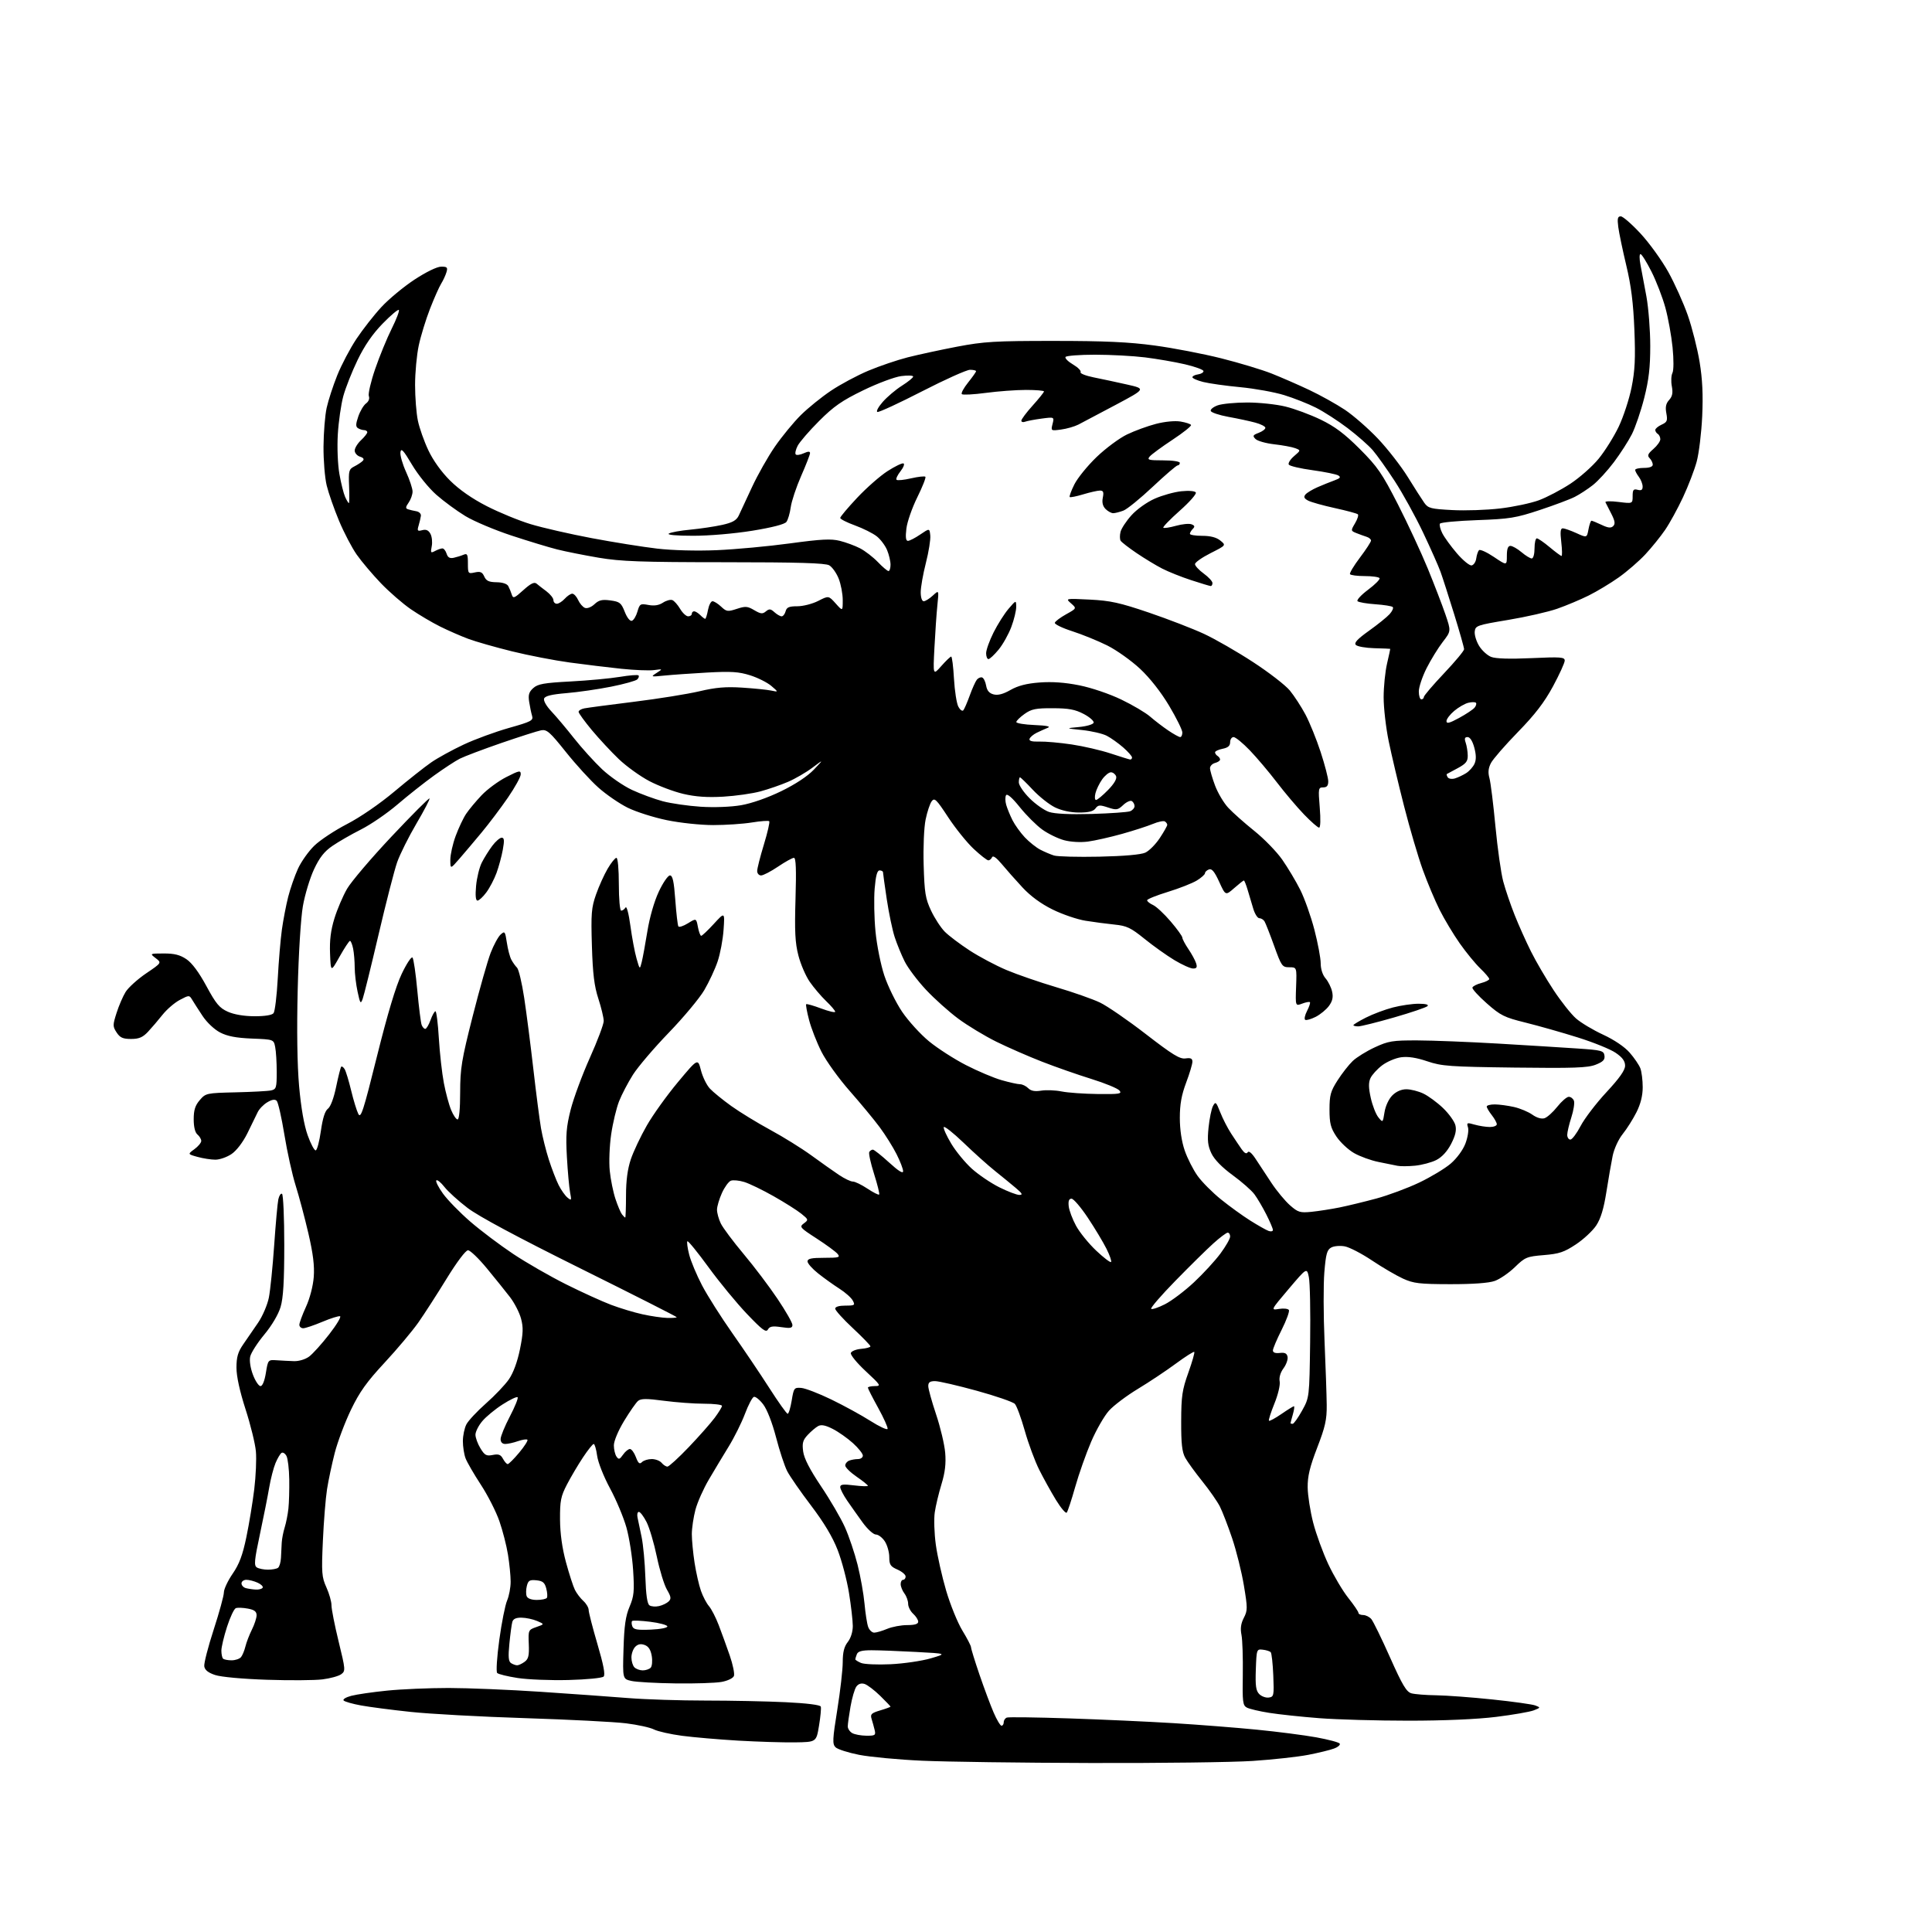 <?xml version="1.0" encoding="UTF-8" standalone="no"?>
<svg 
  version="1.1" 
  xmlns="http://www.w3.org/2000/svg" 
  xmlns:xlink="http://www.w3.org/1999/xlink" 
  xmlns:svg="http://www.w3.org/2000/svg"
  xmlns:rdf="http://www.w3.org/1999/02/22-rdf-syntax-ns#"
  xmlns:cc="http://creativecommons.org/ns#"
  xmlns:dc="http://purl.org/dc/elements/1.1/"
  viewBox="0 0 768 768"
  width="768"
  height="768"
>
<style>svg {background-color: white; }</style>"
<path stroke="none" fill="black" fill-rule="evenodd" d="M433.50,700.82C406.00,700.75 375.85,700.34 366.50,699.91C357.15,699.49 345.92,698.43 341.54,697.58C337.17,696.72 332.93,695.36 332.13,694.56C330.85,693.28 330.94,691.43 332.84,679.62C334.03,672.21 335.00,663.70 335.00,660.71C335.00,656.78 335.56,654.56 337.00,652.73C338.21,651.18 339.00,648.68 339.00,646.34C338.99,644.23 338.31,638.30 337.48,633.18C336.65,628.05 334.63,620.40 332.99,616.18C330.99,611.00 327.54,605.24 322.42,598.50C318.24,593.00 313.97,586.84 312.93,584.82C311.88,582.79 309.89,576.75 308.50,571.39C306.98,565.55 304.93,560.29 303.39,558.27C301.98,556.41 300.30,555.07 299.68,555.27C299.05,555.48 297.44,558.54 296.11,562.08C294.77,565.61 291.88,571.42 289.68,575.00C287.48,578.58 283.93,584.48 281.79,588.13C279.64,591.77 277.24,597.17 276.45,600.13C275.67,603.08 275.02,607.44 275.01,609.81C275.01,612.18 275.50,617.31 276.10,621.22C276.71,625.13 277.85,630.16 278.64,632.39C279.42,634.62 280.86,637.36 281.83,638.47C282.80,639.59 284.55,642.98 285.70,646.00C286.86,649.02 288.83,654.46 290.08,658.07C291.33,661.68 292.08,665.35 291.75,666.22C291.40,667.12 289.27,668.14 286.82,668.59C284.44,669.02 276.20,669.29 268.50,669.18C260.80,669.08 252.93,668.64 251.00,668.20C247.50,667.41 247.50,667.41 247.86,655.45C248.13,646.26 248.69,642.39 250.26,638.69C252.02,634.53 252.21,632.59 251.68,624.19C251.34,618.86 250.14,611.22 249.02,607.22C247.89,603.21 244.96,596.20 242.49,591.64C239.97,586.98 237.73,581.31 237.37,578.68C237.02,576.10 236.40,574.00 236.01,574.00C235.61,574.00 233.69,576.40 231.75,579.33C229.80,582.26 226.94,587.10 225.39,590.08C222.93,594.82 222.58,596.57 222.62,604.00C222.66,609.61 223.46,615.39 224.98,621.00C226.25,625.67 227.85,630.63 228.54,632.00C229.23,633.38 230.74,635.36 231.90,636.41C233.05,637.45 234.00,639.07 234.00,639.99C234.00,640.92 235.57,647.02 237.49,653.55C239.91,661.76 240.67,665.74 239.95,666.46C239.37,667.04 233.15,667.65 225.97,667.83C218.85,668.01 209.76,667.65 205.77,667.03C201.77,666.41 198.12,665.52 197.64,665.04C197.16,664.56 197.53,658.74 198.48,651.84C199.41,645.05 200.81,638.02 201.59,636.22C202.36,634.41 203.00,631.03 202.99,628.72C202.99,626.40 202.51,621.58 201.93,618.00C201.36,614.42 199.82,608.42 198.51,604.67C197.21,600.91 193.89,594.38 191.13,590.17C188.37,585.95 185.64,581.23 185.06,579.68C184.48,578.14 184.00,575.08 184.00,572.89C184.00,570.69 184.63,567.69 185.40,566.20C186.18,564.72 189.67,560.98 193.17,557.89C196.67,554.81 200.78,550.49 202.30,548.29C204.04,545.77 205.66,541.38 206.68,536.41C207.98,530.02 208.07,527.69 207.12,524.17C206.49,521.79 204.51,517.94 202.73,515.62C200.95,513.31 196.82,508.17 193.55,504.21C190.28,500.24 186.90,497.00 186.04,497.00C185.12,497.00 181.61,501.66 177.56,508.25C173.76,514.44 168.70,522.29 166.32,525.69C163.93,529.09 157.90,536.28 152.91,541.65C145.75,549.36 142.93,553.31 139.49,560.46C137.10,565.43 134.22,573.10 133.08,577.50C131.95,581.90 130.56,588.42 130.00,592.00C129.44,595.58 128.69,604.80 128.35,612.50C127.77,625.23 127.90,626.91 129.75,631.00C130.87,633.48 131.78,636.69 131.77,638.14C131.76,639.60 133.03,646.05 134.60,652.49C137.36,663.77 137.39,664.24 135.62,665.54C134.60,666.28 131.26,667.20 128.19,667.58C125.11,667.97 115.15,668.03 106.05,667.73C96.38,667.41 87.84,666.62 85.50,665.84C82.72,664.91 81.41,663.85 81.20,662.37C81.03,661.20 82.72,654.64 84.95,647.78C87.18,640.93 89.00,634.27 89.00,632.99C89.00,631.70 90.57,628.36 92.49,625.57C95.12,621.74 96.45,618.18 97.94,611.00C99.03,605.77 100.43,597.23 101.07,592.00C101.70,586.77 102.00,580.00 101.72,576.94C101.45,573.89 99.60,566.36 97.61,560.21C95.30,553.04 94.00,547.11 94.00,543.66C94.00,539.45 94.59,537.43 96.69,534.39C98.17,532.25 100.83,528.37 102.62,525.76C104.40,523.15 106.32,518.65 106.89,515.76C107.45,512.87 108.40,503.52 108.99,495.00C109.58,486.48 110.32,478.27 110.64,476.76C110.97,475.26 111.63,474.27 112.11,474.57C112.60,474.87 113.00,484.01 113.00,494.88C113.00,509.38 112.61,515.95 111.53,519.57C110.65,522.51 108.05,526.92 105.07,530.50C102.33,533.80 99.80,537.74 99.46,539.26C99.09,540.89 99.54,543.84 100.56,546.51C101.50,548.98 102.85,551.00 103.56,551.00C104.34,551.00 105.18,548.93 105.69,545.75C106.54,540.52 106.56,540.50 110.02,540.73C111.93,540.86 115.02,541.02 116.88,541.08C118.82,541.14 121.39,540.36 122.88,539.26C124.32,538.19 127.90,534.23 130.84,530.44C133.78,526.66 135.73,523.41 135.18,523.23C134.64,523.05 131.46,524.04 128.12,525.45C124.79,526.85 121.37,528.00 120.53,528.00C119.69,528.00 119.00,527.38 119.00,526.62C119.00,525.86 120.18,522.66 121.62,519.51C123.17,516.13 124.44,511.25 124.72,507.64C125.06,503.20 124.47,498.39 122.58,490.25C121.14,484.06 118.86,475.51 117.52,471.25C116.18,466.99 114.16,457.90 113.05,451.06C111.93,444.22 110.56,438.16 109.99,437.59C109.28,436.88 108.10,437.07 106.23,438.19C104.73,439.08 103.01,440.87 102.41,442.16C101.81,443.45 99.98,447.20 98.34,450.50C96.55,454.10 94.02,457.40 92.03,458.75C90.20,459.99 87.31,461.00 85.60,460.99C83.90,460.99 80.72,460.49 78.54,459.89C74.57,458.79 74.57,458.79 77.29,456.81C78.78,455.72 80.00,454.25 80.00,453.54C80.00,452.83 79.32,451.68 78.50,451.00C77.55,450.21 77.00,448.00 77.00,444.93C77.00,441.28 77.58,439.43 79.41,437.31C81.77,434.56 82.08,434.49 93.66,434.22C100.17,434.07 106.51,433.73 107.75,433.46C109.82,433.00 110.00,432.40 110.00,426.11C110.00,422.34 109.73,417.89 109.39,416.22C108.79,413.19 108.79,413.19 100.14,412.85C93.88,412.59 90.40,411.93 87.50,410.43C85.20,409.24 82.22,406.43 80.50,403.82C78.85,401.32 76.99,398.43 76.37,397.39C75.26,395.54 75.15,395.54 71.48,397.48C69.41,398.57 66.32,401.23 64.61,403.38C62.90,405.54 60.30,408.58 58.83,410.15C56.74,412.37 55.26,413.00 52.10,413.00C48.85,413.00 47.71,412.49 46.36,410.43C44.79,408.03 44.79,407.51 46.33,402.68C47.23,399.83 48.85,396.07 49.92,394.33C51.00,392.59 54.67,389.26 58.08,386.94C64.29,382.73 64.29,382.73 61.90,380.89C59.50,379.04 59.50,379.04 65.10,379.02C69.31,379.01 71.55,379.57 74.10,381.29C76.31,382.77 79.10,386.53 82.05,391.99C85.86,399.04 87.23,400.68 90.55,402.17C93.02,403.28 96.98,403.96 101.13,403.97C105.26,403.99 108.13,403.53 108.74,402.75C109.29,402.06 110.03,395.88 110.41,389.00C110.78,382.12 111.52,373.35 112.06,369.50C112.60,365.65 113.72,359.80 114.56,356.50C115.40,353.20 117.15,348.18 118.44,345.34C119.74,342.51 122.66,338.38 124.94,336.18C127.21,333.97 133.06,330.10 137.94,327.58C143.19,324.87 150.89,319.58 156.78,314.64C162.26,310.04 168.86,304.82 171.45,303.04C174.03,301.26 179.83,298.08 184.33,295.97C188.82,293.86 196.92,290.90 202.31,289.37C211.20,286.86 212.07,286.41 211.51,284.55C211.17,283.42 210.65,280.92 210.35,278.99C209.92,276.23 210.26,275.07 211.97,273.53C213.78,271.89 216.23,271.45 226.82,270.89C233.79,270.52 242.59,269.70 246.38,269.07C250.16,268.44 253.50,268.17 253.81,268.48C254.12,268.78 253.90,269.50 253.33,270.07C252.77,270.63 248.07,271.94 242.90,272.97C237.73,274.00 229.75,275.15 225.18,275.53C219.28,276.02 216.69,276.65 216.29,277.68C215.97,278.53 217.19,280.68 219.22,282.82C221.13,284.84 225.18,289.65 228.21,293.50C231.25,297.35 236.26,302.88 239.35,305.80C242.45,308.71 247.80,312.41 251.24,314.01C254.68,315.61 260.20,317.64 263.50,318.52C266.80,319.39 273.58,320.37 278.56,320.69C283.85,321.03 290.51,320.78 294.56,320.09C298.75,319.37 305.06,317.17 310.50,314.53C316.14,311.79 320.99,308.59 323.50,305.96C327.50,301.75 327.50,301.75 322.94,305.17C320.44,307.05 316.09,309.57 313.28,310.78C310.48,311.99 305.55,313.70 302.34,314.57C299.13,315.45 292.45,316.40 287.50,316.69C281.12,317.05 276.50,316.73 271.61,315.58C267.83,314.69 261.75,312.40 258.11,310.49C254.48,308.58 249.02,304.65 245.99,301.76C242.96,298.87 238.13,293.66 235.24,290.20C232.36,286.73 230.00,283.48 230.00,282.97C230.00,282.46 231.01,281.83 232.25,281.59C233.49,281.34 242.38,280.16 252.00,278.97C261.62,277.78 273.32,275.90 278.00,274.80C284.51,273.26 288.49,272.92 295.00,273.34C299.68,273.64 304.85,274.16 306.50,274.50C309.50,275.13 309.50,275.13 306.59,272.65C304.99,271.29 301.21,269.40 298.18,268.44C293.66,267.02 290.58,266.83 281.09,267.35C274.71,267.71 267.02,268.25 264.00,268.56C258.66,269.10 258.57,269.07 261.00,267.51C263.50,265.90 263.50,265.90 260.00,266.37C258.07,266.63 252.22,266.39 247.00,265.85C241.78,265.30 232.55,264.18 226.50,263.36C220.45,262.54 210.10,260.54 203.50,258.91C196.90,257.28 189.09,255.05 186.14,253.95C183.19,252.85 178.16,250.65 174.96,249.06C171.76,247.47 166.53,244.38 163.32,242.18C160.12,239.98 154.76,235.33 151.41,231.84C148.07,228.35 143.75,223.25 141.82,220.50C139.89,217.75 136.71,211.68 134.76,207.00C132.81,202.32 130.61,196.03 129.87,193.00C129.13,189.97 128.56,183.00 128.60,177.50C128.64,172.00 129.20,165.08 129.85,162.13C130.50,159.17 132.39,153.36 134.06,149.20C135.72,145.05 139.15,138.54 141.68,134.73C144.21,130.93 148.68,125.22 151.62,122.05C154.55,118.88 160.48,113.97 164.78,111.14C169.44,108.09 173.74,106.00 175.38,106.00C177.77,106.00 178.05,106.30 177.46,108.25C177.09,109.49 176.15,111.51 175.37,112.76C174.59,114.00 172.59,118.50 170.93,122.76C169.28,127.01 167.26,133.57 166.46,137.32C165.66,141.06 165.00,148.13 165.00,153.02C165.00,157.90 165.50,164.29 166.11,167.20C166.71,170.12 168.59,175.43 170.28,179.00C172.17,183.02 175.47,187.62 178.92,191.04C182.55,194.65 187.64,198.20 193.50,201.20C198.45,203.73 206.32,206.97 211.00,208.38C215.68,209.80 226.58,212.29 235.22,213.92C243.87,215.55 255.57,217.42 261.22,218.08C267.35,218.79 276.95,219.04 285.00,218.70C292.43,218.38 305.48,217.17 314.00,216.01C326.47,214.31 330.36,214.11 333.88,215.00C336.30,215.60 339.90,216.94 341.88,217.96C343.87,218.99 347.05,221.44 348.95,223.41C350.84,225.39 352.75,227.00 353.20,227.00C353.64,227.00 354.00,225.86 354.00,224.47C354.00,223.08 353.38,220.45 352.62,218.64C351.86,216.82 350.01,214.36 348.50,213.18C346.99,211.99 343.11,210.05 339.88,208.87C336.64,207.70 334.00,206.35 334.00,205.88C334.00,205.42 337.04,201.81 340.75,197.86C344.46,193.91 349.89,189.15 352.80,187.28C355.72,185.40 358.57,184.02 359.13,184.21C359.69,184.40 359.16,185.80 357.96,187.33C356.76,188.85 356.05,190.38 356.39,190.72C356.73,191.06 359.32,190.81 362.15,190.15C364.98,189.50 367.55,189.21 367.85,189.52C368.16,189.82 366.71,193.50 364.64,197.68C362.57,201.87 360.61,207.48 360.30,210.15C359.89,213.56 360.08,215.00 360.91,215.00C361.57,215.00 363.77,213.87 365.80,212.48C369.50,209.96 369.50,209.96 369.80,212.85C369.97,214.44 369.18,219.36 368.05,223.79C366.92,228.21 366.00,233.45 366.00,235.42C366.00,237.51 366.49,239.00 367.19,239.00C367.84,239.00 369.47,237.99 370.81,236.75C373.25,234.50 373.25,234.50 372.63,240.50C372.29,243.80 371.76,251.45 371.45,257.50C370.88,268.50 370.88,268.50 374.19,264.75C376.01,262.69 377.78,261.00 378.11,261.00C378.45,261.00 378.95,264.96 379.22,269.81C379.50,274.66 380.28,279.66 380.96,280.92C381.63,282.18 382.52,282.83 382.93,282.36C383.34,281.89 384.48,279.25 385.48,276.50C386.47,273.75 387.74,270.92 388.29,270.22C388.85,269.51 389.80,269.10 390.40,269.30C391.01,269.50 391.73,270.96 392.00,272.54C392.35,274.55 393.25,275.60 395.00,276.04C396.71,276.48 398.84,275.91 401.71,274.26C404.68,272.57 408.10,271.69 413.27,271.30C418.22,270.92 423.37,271.29 429.06,272.43C433.88,273.40 441.03,275.82 445.74,278.09C450.28,280.27 455.45,283.33 457.24,284.90C459.04,286.46 462.25,288.93 464.39,290.37C466.53,291.82 468.67,293.00 469.14,293.00C469.61,293.00 470.00,292.18 470.00,291.18C470.00,290.18 467.64,285.41 464.76,280.57C461.50,275.11 457.12,269.53 453.21,265.87C449.74,262.63 443.88,258.46 440.20,256.61C436.51,254.77 430.23,252.21 426.23,250.92C422.24,249.64 419.12,248.12 419.31,247.55C419.49,246.97 421.53,245.45 423.83,244.17C428.02,241.84 428.02,241.84 425.76,239.85C423.50,237.87 423.50,237.87 433.22,238.35C441.40,238.76 445.12,239.58 456.72,243.52C464.30,246.10 474.13,249.90 478.56,251.95C483.00,254.01 491.79,259.06 498.10,263.18C504.41,267.29 510.99,272.38 512.73,274.49C514.47,276.61 517.26,280.89 518.93,284.02C520.60,287.16 523.32,293.87 524.98,298.95C526.64,304.03 528.00,309.26 528.00,310.59C528.00,312.34 527.45,313.00 525.98,313.00C524.06,313.00 523.99,313.42 524.62,321.00C525.01,325.73 524.91,329.00 524.36,329.00C523.85,329.00 521.15,326.64 518.37,323.75C515.58,320.86 510.73,315.12 507.58,311.00C504.43,306.88 499.58,301.14 496.80,298.25C494.02,295.36 491.13,293.00 490.37,293.00C489.62,293.00 489.00,293.91 489.00,295.02C489.00,296.48 488.15,297.22 486.00,297.65C484.35,297.98 483.00,298.62 483.00,299.07C483.00,299.51 483.45,300.16 484.00,300.50C484.55,300.84 485.00,301.49 485.00,301.94C485.00,302.40 484.10,303.00 483.00,303.29C481.90,303.58 481.00,304.51 481.00,305.37C481.00,306.22 481.90,309.33 483.00,312.26C484.10,315.20 486.46,319.18 488.25,321.10C490.04,323.02 494.69,327.16 498.60,330.29C502.50,333.42 507.51,338.57 509.72,341.74C511.93,344.91 515.15,350.29 516.86,353.70C518.58,357.12 521.11,364.25 522.49,369.56C523.87,374.87 525.00,380.90 525.00,382.96C525.00,385.22 525.76,387.58 526.94,388.93C528.00,390.16 529.18,392.53 529.54,394.20C530.03,396.41 529.68,397.96 528.28,399.87C527.22,401.32 524.85,403.27 523.01,404.21C521.17,405.14 519.29,405.68 518.84,405.40C518.38,405.12 518.71,403.52 519.58,401.85C520.44,400.18 520.95,398.62 520.71,398.38C520.47,398.14 519.08,398.40 517.61,398.96C514.94,399.97 514.94,399.97 515.22,392.24C515.50,384.50 515.50,384.50 512.52,384.50C509.70,384.50 509.40,384.08 506.49,376.00C504.81,371.32 503.08,366.94 502.66,366.25C502.23,365.56 501.31,365.00 500.60,365.00C499.90,365.00 498.82,363.31 498.20,361.25C497.59,359.19 496.58,355.81 495.96,353.75C495.35,351.69 494.67,350.00 494.46,350.00C494.24,350.00 492.52,351.36 490.62,353.03C487.17,356.06 487.17,356.06 484.65,350.54C482.78,346.45 481.71,345.17 480.56,345.62C479.70,345.94 479.00,346.62 479.00,347.12C479.00,347.62 477.54,348.92 475.75,350.02C473.96,351.11 468.79,353.15 464.25,354.54C459.71,355.93 456.00,357.43 456.00,357.87C456.00,358.32 457.05,359.16 458.34,359.75C459.63,360.33 462.78,363.27 465.34,366.27C467.90,369.26 470.00,372.17 470.00,372.72C470.00,373.27 471.08,375.31 472.40,377.26C473.72,379.20 475.10,381.74 475.47,382.90C475.98,384.52 475.71,385.00 474.26,385.00C473.23,385.00 469.88,383.49 466.82,381.65C463.77,379.81 458.43,376.01 454.96,373.20C449.51,368.79 447.90,368.02 443.08,367.54C440.01,367.23 434.80,366.54 431.50,366.01C428.20,365.48 422.32,363.47 418.43,361.55C413.80,359.27 409.65,356.22 406.43,352.75C403.72,349.83 400.02,345.65 398.21,343.47C396.11,340.95 394.72,339.96 394.37,340.75C394.08,341.44 393.40,342.00 392.87,342.00C392.35,342.00 389.73,339.95 387.05,337.45C384.38,334.95 379.81,329.28 376.90,324.85C372.20,317.69 371.48,316.99 370.35,318.53C369.66,319.48 368.57,322.74 367.95,325.76C367.30,328.86 366.96,336.74 367.17,343.88C367.49,354.92 367.86,357.19 370.12,362.00C371.54,365.02 374.01,368.81 375.60,370.40C377.20,372.00 381.63,375.34 385.45,377.83C389.27,380.32 395.85,383.81 400.09,385.60C404.32,387.38 413.21,390.45 419.85,392.42C426.50,394.38 434.31,397.13 437.22,398.51C440.12,399.89 448.35,405.55 455.50,411.08C466.11,419.28 469.01,421.06 471.25,420.74C473.33,420.44 474.00,420.76 474.00,422.05C474.00,422.99 472.88,426.75 471.50,430.40C469.67,435.28 469.00,439.00 469.00,444.37C469.00,449.02 469.71,453.75 470.95,457.37C472.03,460.49 474.33,465.02 476.06,467.43C477.79,469.85 481.98,474.06 485.36,476.78C488.74,479.51 493.98,483.30 497.00,485.20C500.02,487.10 503.29,488.95 504.25,489.30C505.21,489.65 506.00,489.49 506.00,488.94C506.00,488.38 504.82,485.61 503.38,482.77C501.94,479.92 499.82,476.32 498.67,474.77C497.52,473.21 493.61,469.77 489.97,467.12C485.73,464.02 482.73,460.94 481.56,458.49C480.12,455.45 479.89,453.38 480.42,448.20C480.79,444.63 481.58,440.79 482.18,439.66C483.19,437.78 483.42,437.98 485.06,442.14C486.04,444.63 487.98,448.43 489.39,450.59C490.79,452.74 492.68,455.56 493.59,456.86C494.70,458.42 495.49,458.83 495.96,458.06C496.41,457.34 497.59,458.32 499.15,460.71C500.51,462.79 503.34,467.09 505.44,470.26C507.54,473.43 510.85,477.41 512.79,479.12C516.00,481.94 516.79,482.17 521.41,481.71C524.21,481.42 529.20,480.64 532.50,479.98C535.80,479.31 542.38,477.71 547.13,476.43C551.88,475.14 559.53,472.30 564.13,470.11C568.73,467.92 574.38,464.52 576.67,462.56C579.11,460.46 581.54,457.16 582.52,454.59C583.44,452.17 583.91,449.28 583.55,448.15C582.95,446.26 583.15,446.18 586.19,447.06C588.00,447.57 590.73,448.00 592.24,448.00C593.76,448.00 595.00,447.51 595.00,446.91C595.00,446.31 594.10,444.67 593.00,443.27C591.90,441.87 591.00,440.34 591.00,439.87C591.00,439.39 592.46,439.01 594.25,439.02C596.04,439.04 599.48,439.51 601.90,440.06C604.32,440.62 607.58,441.99 609.15,443.11C610.89,444.35 612.76,444.89 613.96,444.51C615.04,444.17 617.32,442.12 619.04,439.95C620.76,437.78 622.82,436.00 623.62,436.00C624.41,436.00 625.33,436.70 625.66,437.56C625.99,438.42 625.53,441.40 624.63,444.18C623.73,446.96 623.00,450.08 623.00,451.11C623.00,452.15 623.56,453.00 624.25,453.00C624.94,453.00 626.77,450.56 628.33,447.58C629.89,444.60 634.50,438.56 638.58,434.17C643.79,428.56 646.00,425.42 646.00,423.63C646.00,421.80 644.94,420.34 642.25,418.51C640.19,417.09 633.40,414.34 627.16,412.39C620.92,410.43 611.61,407.79 606.45,406.51C597.98,404.42 596.51,403.69 591.04,398.87C587.71,395.94 585.13,393.10 585.31,392.57C585.49,392.03 587.07,391.22 588.82,390.77C590.57,390.31 592.00,389.59 592.00,389.17C592.00,388.74 590.39,386.84 588.42,384.95C586.45,383.05 582.78,378.57 580.27,375.00C577.76,371.43 574.17,365.45 572.30,361.73C570.43,358.01 567.40,350.81 565.57,345.73C563.74,340.65 560.39,329.28 558.14,320.46C555.88,311.64 553.13,300.00 552.02,294.60C550.91,289.20 550.01,281.34 550.02,277.14C550.02,272.94 550.64,266.91 551.38,263.75C552.13,260.59 552.68,257.96 552.62,257.92C552.55,257.88 549.71,257.76 546.30,257.67C542.89,257.58 539.60,257.00 538.98,256.38C538.16,255.56 539.54,254.07 544.18,250.75C547.66,248.27 551.36,245.28 552.41,244.11C553.46,242.94 554.01,241.68 553.64,241.31C553.26,240.93 550.15,240.44 546.73,240.20C543.30,239.97 540.12,239.42 539.65,238.99C539.18,238.55 541.07,236.50 543.85,234.42C546.63,232.35 548.67,230.28 548.39,229.82C548.11,229.37 545.46,229.00 542.50,229.00C539.54,229.00 536.91,228.66 536.65,228.24C536.39,227.83 538.17,224.86 540.59,221.66C543.02,218.45 545.00,215.40 545.00,214.88C545.00,214.36 544.21,213.69 543.25,213.39C542.29,213.08 540.46,212.42 539.20,211.92C536.93,211.01 536.92,210.94 538.64,208.03C539.61,206.40 540.12,204.79 539.78,204.45C539.45,204.11 535.32,203.00 530.61,201.97C525.91,200.94 521.11,199.60 519.96,198.98C518.41,198.15 518.15,197.53 518.93,196.58C519.51,195.88 521.68,194.57 523.74,193.67C525.81,192.77 528.83,191.55 530.47,190.96C532.76,190.13 533.11,189.68 532.00,189.00C531.22,188.52 526.60,187.58 521.75,186.91C516.90,186.25 512.65,185.25 512.31,184.69C511.96,184.13 512.90,182.62 514.40,181.33C517.12,179.00 517.12,179.00 514.81,178.14C513.54,177.67 509.80,176.98 506.50,176.61C503.20,176.23 499.86,175.29 499.08,174.50C497.85,173.27 498.02,172.94 500.33,172.07C501.80,171.51 503.00,170.61 503.00,170.06C503.00,169.52 501.20,168.59 498.99,168.00C496.79,167.40 491.99,166.37 488.32,165.71C484.66,165.04 481.50,163.99 481.29,163.36C481.08,162.74 482.35,161.73 484.10,161.11C485.86,160.50 491.14,160.00 495.84,160.00C500.53,160.00 507.33,160.72 510.94,161.60C514.55,162.47 520.88,164.82 525.00,166.81C530.64,169.54 534.49,172.43 540.53,178.47C547.60,185.55 549.39,188.15 555.70,200.50C559.63,208.20 564.96,219.68 567.56,226.00C570.15,232.32 573.30,240.51 574.56,244.19C576.84,250.88 576.84,250.88 573.51,255.19C571.68,257.56 568.79,262.26 567.09,265.62C565.39,268.99 564.00,273.15 564.00,274.87C564.00,276.59 564.45,278.00 565.00,278.00C565.55,278.00 566.00,277.58 566.00,277.07C566.00,276.55 569.60,272.33 574.00,267.68C578.40,263.03 582.00,258.71 582.00,258.07C582.00,257.43 580.23,251.19 578.07,244.20C575.91,237.22 573.47,229.62 572.64,227.32C571.81,225.02 568.67,217.95 565.66,211.61C562.64,205.26 557.60,196.12 554.46,191.29C551.31,186.45 547.38,180.93 545.72,179.00C544.06,177.07 539.55,173.11 535.71,170.19C531.86,167.27 526.19,163.61 523.11,162.06C520.02,160.50 514.35,158.26 510.50,157.07C506.65,155.88 498.79,154.46 493.03,153.91C487.27,153.37 480.63,152.43 478.28,151.84C475.93,151.25 474.00,150.40 474.00,149.95C474.00,149.50 475.01,149.00 476.25,148.82C477.49,148.64 478.45,148.05 478.40,147.50C478.34,146.95 475.02,145.74 471.02,144.81C467.03,143.88 459.87,142.65 455.13,142.06C450.38,141.48 441.46,141.00 435.31,141.00C429.15,141.00 423.87,141.41 423.56,141.90C423.25,142.40 424.60,143.75 426.56,144.90C428.52,146.06 429.86,147.42 429.55,147.93C429.23,148.44 431.57,149.37 434.74,150.01C437.91,150.64 443.88,151.92 448.00,152.85C455.50,154.55 455.50,154.55 443.50,160.94C436.90,164.46 430.24,167.98 428.69,168.77C427.14,169.56 424.04,170.45 421.79,170.75C417.74,171.30 417.71,171.28 418.41,168.52C419.11,165.73 419.11,165.73 414.04,166.40C411.26,166.77 408.31,167.33 407.49,167.64C406.67,167.96 406.00,167.76 406.00,167.22C406.00,166.67 408.02,163.96 410.50,161.21C412.98,158.46 415.00,155.93 415.00,155.60C415.00,155.27 411.79,155.00 407.86,155.00C403.94,155.00 396.74,155.53 391.88,156.18C387.01,156.83 382.72,157.05 382.34,156.68C381.97,156.30 383.09,154.23 384.83,152.06C386.57,149.89 388.00,147.87 388.00,147.56C388.00,147.25 386.92,147.00 385.60,147.00C384.28,147.00 375.70,150.85 366.53,155.56C357.36,160.27 349.38,163.96 348.78,163.76C348.19,163.56 349.15,161.76 350.91,159.76C352.66,157.76 356.10,154.85 358.55,153.31C361.00,151.76 363.00,150.13 363.00,149.69C363.00,149.24 360.86,149.16 358.25,149.50C355.64,149.84 348.83,152.38 343.13,155.16C334.69,159.26 331.42,161.53 325.61,167.35C321.67,171.28 317.83,175.74 317.06,177.25C316.29,178.76 315.96,180.30 316.33,180.66C316.69,181.03 318.12,180.81 319.50,180.18C321.22,179.40 322.00,179.37 322.00,180.11C322.00,180.70 320.41,184.80 318.46,189.22C316.52,193.65 314.66,199.23 314.33,201.63C314.00,204.03 313.23,206.65 312.61,207.47C311.91,208.41 306.90,209.70 299.00,210.98C291.80,212.14 281.84,212.99 275.50,212.98C268.77,212.98 265.04,212.63 265.89,212.09C266.65,211.60 270.51,210.91 274.47,210.54C278.42,210.16 284.08,209.32 287.05,208.66C291.15,207.75 292.73,206.87 293.65,204.98C294.31,203.62 296.68,198.53 298.91,193.68C301.15,188.84 305.26,181.56 308.05,177.52C310.85,173.48 315.47,167.85 318.32,165.03C321.17,162.20 326.57,157.83 330.32,155.32C334.06,152.81 340.73,149.24 345.14,147.38C349.54,145.53 356.60,143.13 360.82,142.05C365.05,140.98 373.90,139.06 380.50,137.80C391.13,135.78 395.53,135.51 419.00,135.52C439.06,135.52 448.78,135.96 459.00,137.35C466.43,138.35 478.35,140.65 485.50,142.45C492.65,144.25 501.65,146.97 505.50,148.49C509.35,150.02 516.10,152.96 520.50,155.04C524.90,157.12 531.25,160.66 534.62,162.90C537.98,165.15 543.88,170.30 547.73,174.35C551.57,178.40 556.92,185.27 559.61,189.61C562.30,193.96 565.26,198.59 566.19,199.90C567.71,202.04 568.81,202.32 577.29,202.76C582.47,203.04 591.04,202.75 596.33,202.12C601.63,201.50 608.56,200.03 611.73,198.86C614.90,197.69 620.54,194.73 624.27,192.28C627.99,189.83 633.06,185.34 635.53,182.30C638.01,179.26 641.57,173.57 643.45,169.64C645.33,165.71 647.63,158.68 648.57,154.02C649.92,147.31 650.15,142.52 649.69,131.02C649.26,120.41 648.40,113.54 646.47,105.50C645.03,99.45 643.59,92.59 643.29,90.25C642.85,86.85 643.05,86.00 644.28,86.00C645.12,86.00 648.67,89.09 652.16,92.86C655.65,96.63 660.60,103.49 663.17,108.11C665.73,112.72 669.23,120.50 670.94,125.39C672.64,130.28 674.75,138.60 675.62,143.89C676.75,150.74 677.04,156.95 676.65,165.50C676.34,172.10 675.36,180.20 674.46,183.50C673.57,186.80 671.12,193.18 669.02,197.67C666.92,202.17 663.71,208.02 661.89,210.67C660.07,213.33 656.54,217.69 654.04,220.38C651.54,223.06 646.80,227.17 643.50,229.51C640.20,231.85 634.80,235.10 631.50,236.74C628.20,238.38 622.58,240.74 619.00,241.99C615.42,243.24 606.65,245.24 599.50,246.43C587.12,248.49 586.49,248.71 586.23,251.04C586.08,252.40 586.87,254.97 587.98,256.77C589.09,258.58 591.24,260.54 592.75,261.13C594.53,261.84 600.17,262.01 608.75,261.62C620.44,261.09 622.00,261.20 622.00,262.60C622.00,263.48 619.90,268.09 617.33,272.85C613.89,279.20 610.20,284.02 603.39,291.00C598.30,296.23 593.47,301.77 592.67,303.33C591.62,305.36 591.45,307.06 592.08,309.33C592.56,311.07 593.63,319.70 594.46,328.50C595.29,337.30 596.69,347.16 597.56,350.40C598.43,353.65 600.46,359.62 602.07,363.67C603.68,367.73 606.62,374.30 608.61,378.27C610.59,382.25 614.64,389.16 617.60,393.63C620.55,398.11 624.56,403.16 626.49,404.85C628.42,406.55 633.26,409.45 637.25,411.29C641.67,413.34 645.79,416.12 647.82,418.44C649.64,420.52 651.55,423.33 652.07,424.68C652.58,426.03 653.00,429.40 653.00,432.17C653.00,435.53 652.18,438.84 650.53,442.12C649.17,444.83 646.72,448.72 645.07,450.77C643.36,452.90 641.64,456.64 641.05,459.50C640.49,462.25 639.36,468.73 638.55,473.90C637.51,480.50 636.31,484.45 634.52,487.15C633.12,489.26 629.49,492.65 626.45,494.66C621.78,497.76 619.81,498.42 613.71,498.92C606.93,499.48 606.24,499.76 602.19,503.70C599.82,506.00 596.22,508.47 594.19,509.19C591.81,510.04 585.54,510.49 576.50,510.48C564.23,510.46 561.90,510.18 557.68,508.25C555.03,507.04 549.50,503.81 545.41,501.07C541.31,498.32 536.44,495.80 534.58,495.45C532.73,495.10 530.30,495.30 529.20,495.90C527.51,496.80 527.06,498.41 526.45,505.74C526.05,510.56 526.08,522.83 526.52,533.00C526.96,543.17 527.35,554.65 527.39,558.50C527.45,564.33 526.81,567.17 523.60,575.50C520.65,583.16 519.77,586.85 519.82,591.29C519.86,594.48 520.85,600.78 522.01,605.29C523.18,609.81 525.89,617.24 528.03,621.81C530.18,626.38 533.74,632.40 535.96,635.19C538.18,637.98 540.00,640.65 540.00,641.13C540.00,641.61 540.84,642.00 541.88,642.00C542.91,642.00 544.37,642.73 545.13,643.62C545.88,644.51 549.23,651.36 552.56,658.84C557.47,669.86 559.09,672.57 561.06,673.12C562.40,673.49 566.83,673.85 570.91,673.90C574.99,673.96 585.03,674.70 593.22,675.56C601.42,676.41 609.11,677.49 610.31,677.95C612.45,678.77 612.43,678.82 609.70,679.89C608.17,680.49 601.43,681.66 594.73,682.49C587.14,683.43 574.04,684.00 559.93,684.00C547.48,684.00 531.49,683.55 524.40,683.00C517.30,682.45 508.35,681.50 504.50,680.88C500.65,680.27 496.67,679.33 495.66,678.80C494.02,677.94 493.85,676.58 494.03,665.67C494.13,658.98 493.90,651.88 493.51,649.90C493.00,647.36 493.27,645.38 494.44,643.12C495.96,640.18 495.96,639.22 494.46,630.22C493.57,624.87 491.47,616.45 489.80,611.50C488.13,606.55 485.93,600.86 484.92,598.86C483.90,596.86 480.77,592.36 477.95,588.86C475.13,585.36 472.08,581.15 471.16,579.50C469.88,577.18 469.51,573.90 469.54,565.00C469.57,554.99 469.94,552.48 472.38,545.67C473.92,541.36 474.98,537.65 474.74,537.41C474.50,537.17 471.20,539.27 467.40,542.07C463.61,544.87 456.84,549.38 452.37,552.08C447.90,554.78 442.72,558.68 440.85,560.75C438.98,562.82 435.78,568.38 433.75,573.11C431.72,577.85 428.86,585.94 427.40,591.11C425.94,596.27 424.43,600.85 424.04,601.29C423.65,601.72 421.73,599.47 419.78,596.29C417.83,593.10 414.83,587.69 413.11,584.26C411.39,580.82 408.80,573.85 407.37,568.76C405.93,563.67 404.16,558.86 403.42,558.07C402.68,557.29 395.87,554.94 388.29,552.85C380.70,550.76 373.26,549.04 371.75,549.02C369.67,549.01 369.00,549.48 369.00,550.99C369.00,552.08 370.40,557.14 372.11,562.24C373.82,567.33 375.45,574.20 375.73,577.50C376.09,581.83 375.68,585.31 374.25,590.00C373.16,593.58 371.95,598.62 371.58,601.20C371.20,603.79 371.39,609.55 372.00,614.01C372.61,618.47 374.46,626.70 376.11,632.31C377.76,637.91 380.66,645.04 382.55,648.15C384.45,651.26 386.00,654.26 386.00,654.82C386.00,655.39 387.51,660.27 389.35,665.67C391.20,671.08 393.73,677.86 394.98,680.75C396.22,683.64 397.64,686.00 398.12,686.00C398.61,686.00 399.00,685.37 399.00,684.61C399.00,683.84 399.56,683.01 400.25,682.76C400.94,682.51 412.07,682.66 425.00,683.09C437.93,683.52 456.60,684.37 466.50,684.98C476.40,685.59 491.25,686.75 499.50,687.56C507.75,688.37 518.44,689.75 523.26,690.62C528.07,691.50 532.26,692.61 532.57,693.11C532.87,693.60 531.87,694.48 530.34,695.06C528.81,695.64 524.17,696.78 520.03,697.58C515.89,698.38 505.98,699.47 498.00,700.00C490.02,700.53 461.00,700.90 433.50,700.82zM316.00,692.62C311.32,692.69 301.20,692.37 293.50,691.93C285.80,691.48 275.71,690.61 271.09,690.00C266.46,689.38 261.46,688.25 259.97,687.49C258.49,686.72 253.50,685.62 248.89,685.05C244.27,684.47 226.22,683.55 208.76,682.99C191.30,682.44 170.83,681.32 163.26,680.51C155.69,679.71 146.80,678.55 143.50,677.94C140.20,677.34 137.11,676.46 136.62,675.99C136.13,675.52 137.47,674.69 139.62,674.12C141.76,673.55 148.16,672.62 153.86,672.05C159.55,671.47 170.58,671.00 178.36,671.00C186.14,671.01 202.62,671.69 215.00,672.52C227.38,673.35 243.08,674.47 249.90,675.02C256.71,675.56 270.48,676.00 280.49,676.00C290.50,676.00 304.81,676.29 312.29,676.65C320.72,677.06 326.05,677.72 326.28,678.40C326.48,679.01 326.17,682.42 325.57,686.00C324.50,692.50 324.50,692.50 316.00,692.62zM344.37,689.97C347.87,690.00 348.18,689.79 347.70,687.75C347.40,686.51 346.86,684.52 346.48,683.32C345.89,681.43 346.35,680.98 349.90,679.91C352.16,679.24 354.00,678.56 354.00,678.42C354.00,678.27 352.14,676.33 349.87,674.10C347.59,671.87 344.81,669.76 343.69,669.40C342.36,668.98 341.23,669.34 340.42,670.44C339.74,671.37 338.69,674.95 338.09,678.40C337.49,681.84 337.00,685.39 337.00,686.28C337.00,687.17 337.79,688.36 338.75,688.92C339.71,689.48 342.24,689.95 344.37,689.97zM504.37,674.80C506.38,674.52 506.48,674.03 506.15,666.00C505.96,661.33 505.50,657.18 505.13,656.78C504.76,656.38 503.34,655.93 501.98,655.78C499.54,655.50 499.50,655.63 499.21,663.64C498.98,670.17 499.25,672.11 500.59,673.44C501.50,674.36 503.21,674.97 504.37,674.80zM255.50,664.00C256.66,664.00 258.07,663.53 258.64,662.96C259.21,662.39 259.41,660.31 259.09,658.33C258.68,655.84 257.82,654.48 256.28,653.91C254.74,653.34 253.59,653.55 252.53,654.61C251.69,655.45 251.00,657.37 251.00,658.87C251.00,660.37 251.54,662.14 252.20,662.80C252.86,663.46 254.34,664.00 255.50,664.00zM205.56,661.98C206.14,661.99 207.48,661.37 208.53,660.60C210.08,659.47 210.39,658.14 210.20,653.56C209.97,648.00 210.02,647.89 213.22,646.77C216.48,645.64 216.48,645.64 213.49,644.36C211.84,643.66 209.07,643.07 207.32,643.05C205.11,643.01 203.99,643.54 203.65,644.75C203.38,645.71 202.86,649.60 202.49,653.38C201.97,658.63 202.13,660.47 203.16,661.12C203.90,661.59 204.98,661.98 205.56,661.98zM354.00,661.56C359.23,661.31 366.41,660.26 369.98,659.22C376.45,657.33 376.45,657.33 364.07,656.67C357.26,656.30 349.33,656.00 346.45,656.00C342.60,656.00 341.05,656.42 340.61,657.58C340.27,658.45 340.00,659.37 340.00,659.61C340.00,659.86 341.01,660.50 342.25,661.04C343.49,661.57 348.77,661.81 354.00,661.56zM92.04,660.00C93.54,660.00 95.22,659.43 95.80,658.74C96.37,658.05 97.16,656.14 97.56,654.49C97.96,652.85 99.12,649.83 100.14,647.79C101.16,645.75 102.00,643.18 102.00,642.09C102.00,640.60 101.11,639.92 98.51,639.44C96.59,639.08 94.44,639.00 93.74,639.27C93.04,639.54 91.47,642.88 90.24,646.70C89.01,650.52 88.00,654.77 88.00,656.15C88.00,657.54 88.30,658.97 88.67,659.33C89.03,659.70 90.55,660.00 92.04,660.00zM347.51,649.00C348.36,649.00 350.68,648.33 352.65,647.50C354.63,646.67 358.21,646.00 360.62,646.00C363.62,646.00 365.00,645.58 365.00,644.65C365.00,643.92 364.10,642.50 363.00,641.50C361.90,640.50 361.00,638.72 361.00,637.54C361.00,636.35 360.34,634.51 359.53,633.44C358.72,632.37 358.05,630.71 358.03,629.75C358.01,628.79 358.45,628.00 359.00,628.00C359.55,628.00 360.00,627.41 360.00,626.68C360.00,625.95 358.54,624.72 356.75,623.93C353.96,622.70 353.50,621.99 353.50,618.96C353.50,617.01 352.70,614.20 351.73,612.71C350.75,611.22 349.15,610.00 348.17,610.00C347.19,610.00 344.84,607.86 342.94,605.25C341.05,602.64 338.26,598.70 336.75,596.50C335.24,594.30 334.01,591.89 334.00,591.13C334.00,590.06 335.18,589.92 339.50,590.46C342.52,590.83 345.00,590.91 345.00,590.62C345.00,590.33 342.98,588.70 340.50,587.00C338.02,585.30 336.00,583.30 336.00,582.56C336.00,581.82 336.71,580.94 337.58,580.61C338.45,580.27 340.03,580.00 341.08,580.00C342.14,580.00 343.00,579.38 343.00,578.62C343.00,577.86 341.22,575.62 339.05,573.66C336.87,571.69 333.26,569.15 331.03,568.02C328.16,566.55 326.47,566.22 325.24,566.88C324.28,567.40 322.43,568.96 321.11,570.37C319.14,572.47 318.82,573.63 319.27,576.99C319.64,579.76 321.92,584.18 326.37,590.81C329.98,596.17 334.24,603.47 335.84,607.03C337.45,610.59 339.72,617.33 340.90,622.00C342.07,626.67 343.31,633.65 343.66,637.50C344.01,641.35 344.66,645.51 345.12,646.75C345.58,647.99 346.65,649.00 347.51,649.00zM258.74,647.80C262.57,647.63 265.41,647.07 265.28,646.50C265.16,645.95 262.09,645.13 258.44,644.68C254.80,644.22 251.58,644.09 251.28,644.38C250.99,644.68 251.03,645.63 251.36,646.50C251.85,647.78 253.29,648.03 258.74,647.80zM262.00,638.44C263.38,638.13 265.09,637.29 265.81,636.59C266.88,635.54 266.76,634.71 265.12,631.91C264.02,630.03 262.21,624.13 261.10,618.79C259.99,613.45 258.16,607.27 257.02,605.04C255.89,602.82 254.51,601.00 253.96,601.00C253.41,601.00 253.17,602.01 253.43,603.25C253.69,604.49 254.42,607.98 255.05,611.00C255.68,614.02 256.35,621.18 256.54,626.91C256.78,634.05 257.29,637.58 258.19,638.16C258.91,638.64 260.62,638.76 262.00,638.44zM213.41,636.00C215.32,636.00 217.11,635.62 217.40,635.16C217.68,634.70 217.57,633.02 217.14,631.41C216.52,629.08 215.74,628.44 213.22,628.19C210.55,627.93 209.97,628.27 209.43,630.44C209.07,631.84 209.04,633.67 209.36,634.50C209.72,635.43 211.24,636.00 213.41,636.00zM101.69,631.88C102.90,631.95 104.12,631.62 104.41,631.15C104.70,630.68 103.81,629.78 102.42,629.15C101.04,628.52 99.03,628.00 97.95,628.00C96.88,628.00 96.00,628.64 96.00,629.43C96.00,630.21 96.79,631.06 97.75,631.31C98.71,631.56 100.49,631.82 101.69,631.88zM106.50,623.97C108.15,623.97 109.96,623.64 110.51,623.23C111.07,622.83 111.60,621.04 111.69,619.25C111.77,617.46 111.91,614.76 111.99,613.25C112.07,611.74 112.60,609.00 113.17,607.17C113.74,605.33 114.41,601.96 114.65,599.67C114.90,597.38 115.04,592.15 114.98,588.06C114.92,583.96 114.42,579.79 113.88,578.78C113.34,577.77 112.47,577.21 111.93,577.54C111.40,577.87 110.32,579.69 109.52,581.60C108.73,583.50 107.60,587.86 107.02,591.28C106.44,594.70 104.78,603.06 103.33,609.85C101.11,620.26 100.91,622.33 102.10,623.08C102.87,623.57 104.85,623.97 106.50,623.97zM265.32,583.00C265.91,583.00 269.73,579.51 273.80,575.25C277.87,570.99 282.51,565.74 284.10,563.60C285.70,561.45 287.00,559.32 287.00,558.85C287.00,558.38 283.79,558.00 279.86,558.00C275.94,558.00 268.77,557.47 263.92,556.83C257.03,555.91 254.80,555.92 253.64,556.88C252.83,557.56 250.33,561.15 248.08,564.86C245.73,568.75 244.01,572.87 244.02,574.56C244.02,576.18 244.49,578.17 245.06,579.00C245.94,580.28 246.32,580.17 247.67,578.25C248.53,577.01 249.77,576.00 250.40,576.00C251.04,576.00 252.11,577.44 252.77,579.21C253.72,581.72 254.25,582.15 255.19,581.21C255.86,580.54 257.60,580.00 259.08,580.00C260.55,580.00 262.32,580.67 263.00,581.50C263.68,582.33 264.73,583.00 265.32,583.00zM201.82,582.00C202.24,582.00 204.29,579.95 206.39,577.44C208.49,574.93 209.96,572.62 209.65,572.32C209.35,572.02 207.66,572.27 205.90,572.88C204.14,573.50 201.87,574.00 200.85,574.00C199.68,574.00 199.00,573.28 199.00,572.05C199.00,570.98 200.65,566.93 202.68,563.06C204.70,559.19 206.09,555.75 205.76,555.43C205.43,555.10 202.75,556.38 199.80,558.27C196.85,560.15 193.21,563.15 191.72,564.93C190.22,566.70 189.00,569.13 189.00,570.33C189.01,571.52 189.89,573.95 190.98,575.73C192.67,578.51 193.36,578.88 195.88,578.37C198.20,577.91 199.05,578.23 199.94,579.89C200.56,581.05 201.41,582.00 201.82,582.00zM352.83,568.00C353.01,567.46 351.32,563.71 349.08,559.64C346.84,555.58 345.00,551.97 345.00,551.63C345.00,551.28 346.24,551.00 347.75,550.99C350.35,550.98 350.14,550.65 344.14,545.07C340.64,541.82 337.98,538.57 338.22,537.83C338.46,537.10 340.31,536.36 342.33,536.19C344.35,536.02 346.00,535.57 346.01,535.19C346.01,534.81 342.86,531.56 339.01,527.96C335.15,524.36 332.00,520.87 332.00,520.21C332.00,519.46 333.55,519.00 336.04,519.00C339.77,519.00 339.99,518.85 338.99,516.99C338.40,515.88 336.02,513.76 333.71,512.29C331.39,510.81 327.59,508.09 325.25,506.23C322.91,504.38 321.00,502.22 321.00,501.43C321.00,500.33 322.54,500.00 327.62,500.00C333.52,500.00 334.10,499.83 332.94,498.43C332.23,497.57 328.48,494.82 324.62,492.32C317.96,488.01 317.69,487.70 319.54,486.32C321.45,484.90 321.42,484.80 318.52,482.46C316.89,481.14 311.94,478.01 307.52,475.51C303.11,473.01 297.85,470.46 295.83,469.85C293.80,469.23 291.42,469.01 290.53,469.35C289.64,469.69 288.04,471.89 286.98,474.23C285.92,476.58 285.03,479.56 285.02,480.85C285.01,482.14 285.69,484.62 286.53,486.35C287.37,488.08 291.46,493.55 295.61,498.50C299.77,503.45 305.83,511.47 309.08,516.32C312.34,521.16 315.00,525.83 315.00,526.68C315.00,527.94 314.19,528.11 310.58,527.56C307.08,527.04 305.97,527.24 305.26,528.50C304.52,529.82 303.03,528.70 296.92,522.30C292.83,518.01 285.94,509.64 281.62,503.70C277.29,497.77 273.53,493.14 273.25,493.42C272.97,493.70 273.28,496.07 273.95,498.70C274.61,501.33 276.93,506.86 279.09,510.99C281.26,515.12 286.69,523.67 291.14,530.00C295.60,536.33 302.20,546.11 305.81,551.75C309.42,557.39 312.70,562.00 313.11,562.00C313.52,562.00 314.23,559.64 314.71,556.75C315.53,551.73 315.70,551.51 318.50,551.72C320.11,551.84 325.49,553.91 330.46,556.32C335.43,558.73 342.43,562.56 346.00,564.83C349.57,567.10 352.65,568.53 352.83,568.00zM513.84,566.00C514.30,566.00 515.99,563.64 517.59,560.75C520.50,555.50 520.50,555.50 520.80,533.50C520.97,521.40 520.74,509.78 520.29,507.68C519.49,503.87 519.49,503.87 512.29,512.36C505.09,520.86 505.09,520.86 508.42,520.32C510.25,520.02 512.02,520.22 512.35,520.75C512.68,521.28 511.38,524.82 509.48,528.61C507.57,532.40 506.00,536.09 506.00,536.82C506.00,537.67 506.97,538.03 508.73,537.82C510.76,537.58 511.56,537.98 511.83,539.37C512.03,540.40 511.30,542.46 510.20,543.94C508.97,545.61 508.39,547.59 508.69,549.14C508.96,550.55 508.04,554.41 506.58,557.99C505.16,561.48 504.20,564.53 504.43,564.76C504.67,565.00 506.88,563.80 509.36,562.10C511.84,560.39 514.09,559.00 514.36,559.00C514.64,559.00 514.44,560.46 513.93,562.24C513.42,564.03 513.00,565.60 513.00,565.74C513.00,565.88 513.38,566.00 513.84,566.00zM265.25,523.90C267.31,523.95 269.00,523.82 269.00,523.61C269.00,523.39 251.79,514.67 230.75,504.23C205.65,491.77 190.22,483.50 185.86,480.17C182.21,477.39 178.07,473.63 176.67,471.83C175.26,470.03 173.81,468.86 173.45,469.22C173.08,469.58 174.27,471.95 176.09,474.48C177.91,477.00 182.79,482.01 186.95,485.61C191.10,489.20 198.78,494.98 204.00,498.46C209.22,501.94 218.68,507.37 225.00,510.53C231.32,513.69 239.41,517.37 242.97,518.71C246.53,520.05 252.16,521.75 255.47,522.47C258.79,523.20 263.19,523.84 265.25,523.90zM463.08,518.46C465.74,517.11 470.93,513.19 474.61,509.75C478.29,506.31 483.03,501.16 485.15,498.29C487.27,495.43 489.00,492.39 489.00,491.54C489.00,490.69 488.57,490.00 488.03,490.00C487.50,490.00 484.91,491.94 482.28,494.32C479.65,496.69 472.88,503.36 467.24,509.14C461.59,514.91 457.26,519.93 457.61,520.28C457.96,520.62 460.42,519.81 463.08,518.46zM441.66,501.67C441.96,501.37 441.15,499.01 439.85,496.42C438.56,493.82 435.23,488.28 432.45,484.10C429.67,479.92 426.75,476.50 425.95,476.50C424.93,476.50 424.60,477.40 424.83,479.50C425.00,481.15 426.32,484.64 427.74,487.26C429.16,489.88 432.76,494.32 435.72,497.12C438.69,499.93 441.36,501.97 441.66,501.67zM248.54,484.00C248.70,484.00 248.84,480.06 248.85,475.25C248.85,469.31 249.47,464.69 250.76,460.84C251.81,457.73 254.66,451.70 257.09,447.46C259.51,443.21 265.08,435.45 269.46,430.20C277.41,420.67 277.41,420.67 278.63,425.44C279.30,428.06 280.89,431.33 282.17,432.71C283.45,434.09 287.30,437.22 290.71,439.67C294.13,442.12 301.11,446.38 306.21,449.15C311.32,451.91 318.65,456.47 322.50,459.27C326.35,462.08 331.30,465.57 333.50,467.05C335.70,468.52 338.18,469.71 339.02,469.69C339.86,469.68 342.45,470.93 344.79,472.48C347.13,474.03 349.24,475.10 349.48,474.85C349.72,474.61 348.81,470.91 347.45,466.63C346.09,462.35 345.23,458.43 345.55,457.92C345.86,457.42 346.51,457.00 346.98,457.00C347.45,457.00 350.35,459.30 353.42,462.10C357.17,465.53 359.00,466.66 359.00,465.57C359.00,464.67 357.82,461.60 356.38,458.76C354.94,455.91 351.94,451.12 349.71,448.11C347.49,445.11 342.12,438.62 337.79,433.70C333.45,428.78 328.38,421.74 326.53,418.06C324.67,414.37 322.46,408.71 321.62,405.47C320.77,402.23 320.26,399.41 320.47,399.19C320.69,398.98 323.37,399.74 326.43,400.89C329.49,402.03 332.00,402.62 332.00,402.18C332.00,401.75 330.38,399.84 328.40,397.95C326.43,396.05 323.50,392.62 321.90,390.31C320.30,388.01 318.26,383.29 317.37,379.81C316.07,374.78 315.84,370.20 316.23,357.25C316.58,345.60 316.40,341.00 315.60,341.00C314.98,341.00 312.13,342.57 309.28,344.50C306.42,346.43 303.39,348.00 302.54,348.00C301.69,348.00 300.99,347.21 300.99,346.25C300.98,345.29 302.18,340.56 303.65,335.74C305.12,330.93 306.08,326.75 305.78,326.45C305.49,326.16 302.38,326.38 298.87,326.95C295.37,327.52 288.45,327.98 283.50,327.98C278.50,327.98 270.30,327.11 265.04,326.02C259.84,324.95 252.87,322.73 249.54,321.09C246.22,319.45 240.95,315.83 237.84,313.05C234.72,310.27 228.91,303.90 224.93,298.91C218.55,290.92 217.37,289.88 215.09,290.31C213.67,290.58 206.54,292.86 199.24,295.37C191.95,297.89 184.53,300.70 182.74,301.61C180.96,302.52 176.35,305.54 172.50,308.32C168.65,311.10 162.12,316.26 158.00,319.79C153.88,323.32 147.35,327.79 143.50,329.73C139.65,331.67 134.54,334.61 132.14,336.26C128.91,338.47 127.01,340.89 124.82,345.58C123.19,349.06 121.20,355.64 120.40,360.21C119.57,364.99 118.69,379.09 118.34,393.50C117.95,409.59 118.15,423.23 118.90,431.78C119.66,440.32 120.87,447.27 122.30,451.28C123.52,454.70 124.96,457.40 125.51,457.29C126.05,457.17 126.98,453.68 127.56,449.53C128.28,444.46 129.20,441.58 130.36,440.73C131.40,439.96 132.70,436.50 133.63,431.98C134.48,427.87 135.39,424.29 135.64,424.03C135.90,423.77 136.51,424.21 137.00,425.00C137.49,425.80 138.65,429.61 139.58,433.47C140.51,437.34 141.80,441.53 142.43,442.79C143.44,444.77 144.42,441.76 149.88,419.79C154.07,402.97 157.35,392.03 159.68,387.14C161.60,383.09 163.54,380.17 163.97,380.64C164.41,381.11 165.27,386.98 165.88,393.67C166.50,400.37 167.28,406.55 167.61,407.42C167.94,408.29 168.59,409.00 169.04,409.00C169.50,409.00 170.44,407.43 171.14,405.50C171.83,403.57 172.72,402.00 173.10,402.00C173.49,402.00 174.10,406.84 174.45,412.75C174.81,418.66 175.70,426.66 176.44,430.51C177.17,434.37 178.48,439.21 179.34,441.26C180.19,443.32 181.35,445.00 181.90,445.00C182.52,445.00 182.92,440.78 182.92,434.25C182.94,424.68 183.48,421.36 187.89,404.00C190.61,393.27 193.83,381.93 195.04,378.79C196.25,375.66 198.03,372.37 199.00,371.50C200.65,370.01 200.80,370.21 201.48,374.70C201.87,377.34 202.67,380.39 203.26,381.48C203.84,382.57 204.86,384.01 205.53,384.67C206.20,385.34 207.48,390.75 208.38,396.69C209.28,402.64 210.92,415.38 212.02,425.00C213.12,434.62 214.49,445.20 215.06,448.50C215.63,451.80 217.03,457.43 218.18,461.00C219.33,464.57 221.08,469.11 222.06,471.07C223.05,473.03 224.63,475.28 225.58,476.06C227.17,477.38 227.25,477.22 226.62,474.00C226.25,472.07 225.68,465.75 225.35,459.94C224.86,451.16 225.11,448.00 226.85,441.10C228.01,436.55 231.44,427.28 234.47,420.51C237.51,413.74 239.99,407.15 239.99,405.85C239.98,404.56 239.02,400.57 237.86,397.00C236.23,392.00 235.63,387.14 235.29,376.00C234.90,363.16 235.09,360.82 236.93,355.58C238.07,352.32 240.15,347.71 241.55,345.33C242.94,342.95 244.52,341.00 245.04,341.00C245.59,341.00 246.00,345.47 246.00,351.50C246.00,357.39 246.41,362.00 246.94,362.00C247.46,362.00 248.23,361.44 248.66,360.75C249.10,360.03 249.93,363.13 250.59,368.00C251.22,372.68 252.32,378.52 253.03,381.00C254.32,385.50 254.32,385.50 255.08,382.50C255.50,380.85 256.51,375.32 257.34,370.22C258.24,364.67 260.05,358.35 261.87,354.47C263.53,350.91 265.53,348.00 266.31,348.00C267.39,348.00 267.90,350.34 268.44,357.72C268.83,363.06 269.38,367.80 269.66,368.25C269.93,368.70 271.65,368.15 273.47,367.02C276.77,364.98 276.77,364.98 277.43,368.49C277.79,370.42 278.38,372.00 278.74,372.00C279.10,372.00 281.36,369.86 283.76,367.25C288.12,362.50 288.12,362.50 287.63,369.57C287.37,373.46 286.30,379.14 285.27,382.19C284.24,385.25 281.84,390.39 279.95,393.61C278.05,396.84 271.72,404.43 265.87,410.49C260.02,416.54 253.62,424.06 251.63,427.18C249.65,430.31 247.15,435.08 246.09,437.77C245.03,440.47 243.61,446.39 242.95,450.93C242.28,455.48 242.03,462.00 242.39,465.45C242.74,468.90 243.76,473.92 244.66,476.61C245.55,479.30 246.72,482.06 247.26,482.75C247.80,483.44 248.38,484.00 248.54,484.00zM405.19,475.00C406.69,475.00 406.40,474.44 403.78,472.22C401.98,470.70 398.26,467.66 395.53,465.47C392.79,463.29 387.16,458.24 383.03,454.26C378.89,450.28 375.34,447.49 375.15,448.05C374.96,448.62 376.31,451.59 378.15,454.65C379.99,457.71 383.66,462.17 386.30,464.56C388.94,466.94 393.85,470.27 397.21,471.95C400.57,473.63 404.16,475.00 405.19,475.00zM562.50,463.38C559.75,463.65 556.60,463.66 555.50,463.42C554.40,463.18 551.02,462.49 548.00,461.90C544.98,461.30 540.58,459.70 538.23,458.35C535.88,457.00 532.73,454.03 531.23,451.77C528.95,448.33 528.50,446.56 528.50,441.05C528.50,435.33 528.93,433.79 531.71,429.45C533.47,426.70 536.17,423.25 537.71,421.78C539.24,420.31 543.20,417.86 546.50,416.33C551.93,413.82 553.54,413.55 563.50,413.58C569.55,413.60 583.95,414.17 595.50,414.84C607.05,415.52 621.23,416.40 627.00,416.79C636.67,417.44 637.52,417.67 637.80,419.62C638.04,421.27 637.25,422.08 634.30,423.24C631.16,424.48 625.58,424.67 602.10,424.38C576.27,424.05 573.13,423.83 567.36,421.88C563.09,420.43 559.69,419.91 556.97,420.28C554.75,420.58 551.34,422.03 549.39,423.51C547.45,424.99 545.37,427.28 544.77,428.60C543.97,430.36 544.01,432.45 544.91,436.47C545.58,439.48 546.93,442.93 547.91,444.14C549.69,446.34 549.69,446.34 550.37,442.10C550.76,439.64 552.07,436.84 553.48,435.43C555.02,433.89 557.06,433.00 559.05,433.00C560.78,433.00 563.82,433.77 565.80,434.71C567.78,435.65 571.30,438.24 573.62,440.46C575.94,442.68 578.15,445.75 578.54,447.29C579.04,449.29 578.56,451.37 576.86,454.69C575.32,457.67 573.23,459.95 570.99,461.11C569.07,462.09 565.25,463.11 562.50,463.38zM436.37,434.89C445.08,434.99 446.10,434.82 444.99,433.49C444.30,432.66 439.28,430.59 433.84,428.90C428.40,427.21 419.55,424.12 414.19,422.02C408.82,419.93 400.66,416.36 396.05,414.09C391.45,411.81 384.64,407.70 380.92,404.94C377.21,402.19 371.43,397.01 368.08,393.43C364.73,389.85 360.93,384.80 359.63,382.21C358.34,379.62 356.54,375.25 355.65,372.50C354.75,369.75 353.34,363.00 352.51,357.50C351.69,352.00 351.01,347.16 351.01,346.75C351.00,346.34 350.39,346.00 349.65,346.00C348.69,346.00 348.12,348.12 347.69,353.25C347.36,357.24 347.50,364.89 348.02,370.25C348.53,375.61 350.10,383.48 351.52,387.75C352.93,392.01 356.12,398.51 358.60,402.19C361.09,405.86 365.91,411.16 369.31,413.95C372.72,416.75 379.32,421.00 384.00,423.40C388.68,425.80 395.04,428.50 398.15,429.38C401.26,430.27 404.56,431.00 405.48,431.00C406.39,431.00 407.85,431.70 408.71,432.56C409.82,433.67 411.33,433.96 413.89,433.55C415.87,433.23 419.52,433.37 422.00,433.87C424.48,434.37 430.94,434.83 436.37,434.89zM539.92,408.00C538.86,408.00 538.00,407.78 538.00,407.52C538.00,407.25 540.24,405.90 542.98,404.51C545.72,403.12 550.54,401.31 553.69,400.49C556.84,399.67 561.44,399.00 563.91,399.00C566.75,399.00 568.05,399.35 567.45,399.95C566.93,400.47 560.95,402.50 554.17,404.45C547.39,406.40 540.98,408.00 539.92,408.00zM144.17,397.06C143.36,399.26 143.16,398.97 142.14,394.20C141.51,391.29 141.00,386.95 141.00,384.58C141.00,382.20 140.72,378.84 140.38,377.12C140.03,375.41 139.47,374.01 139.12,374.01C138.78,374.02 136.93,376.83 135.00,380.26C131.50,386.50 131.50,386.50 131.20,379.08C130.99,373.77 131.48,369.81 132.94,365.08C134.05,361.46 136.32,356.16 137.97,353.30C139.63,350.45 147.58,341.10 155.64,332.54C163.70,323.97 170.50,317.16 170.73,317.40C170.97,317.64 168.63,322.14 165.53,327.40C162.44,332.66 159.00,339.56 157.88,342.73C156.77,345.90 153.43,358.88 150.47,371.56C147.50,384.24 144.67,395.71 144.17,397.06zM189.81,358.00C189.09,358.00 188.90,356.03 189.25,352.16C189.54,348.95 190.56,344.79 191.51,342.91C192.46,341.04 194.33,338.04 195.67,336.25C197.01,334.46 198.70,333.00 199.42,333.00C200.45,333.00 200.55,334.05 199.88,337.75C199.41,340.36 198.28,344.52 197.38,347.00C196.47,349.48 194.65,352.96 193.32,354.75C191.99,356.54 190.41,358.00 189.81,358.00zM182.51,341.50C179.03,345.50 179.03,345.50 179.01,341.79C179.01,339.75 179.96,335.47 181.14,332.29C182.32,329.10 184.19,325.15 185.30,323.50C186.40,321.85 189.15,318.55 191.41,316.16C193.66,313.78 198.09,310.51 201.25,308.90C206.43,306.26 207.00,306.15 207.00,307.81C207.00,308.82 204.70,312.99 201.90,317.07C199.09,321.16 194.36,327.43 191.39,331.00C188.42,334.57 184.43,339.30 182.51,341.50zM437.00,340.54C446.78,340.33 453.52,339.74 455.27,338.94C456.79,338.24 459.38,335.64 461.02,333.16C462.66,330.68 464.00,328.31 464.00,327.89C464.00,327.46 463.57,326.85 463.04,326.53C462.52,326.20 460.38,326.65 458.29,327.52C456.21,328.39 450.68,330.18 446.00,331.49C441.32,332.80 435.24,334.17 432.47,334.54C429.52,334.93 425.62,334.70 423.00,334.00C420.55,333.34 416.65,331.44 414.32,329.77C412.00,328.10 407.97,324.08 405.37,320.84C402.38,317.11 400.39,315.38 399.93,316.11C399.54,316.75 399.56,318.47 399.98,319.94C400.41,321.41 401.53,324.17 402.49,326.06C403.44,327.95 405.64,331.00 407.36,332.84C409.09,334.67 411.85,336.88 413.49,337.74C415.14,338.60 417.61,339.65 418.99,340.08C420.37,340.51 428.48,340.72 437.00,340.54zM434.00,323.56C441.43,323.34 448.29,322.86 449.25,322.48C450.21,322.10 451.00,321.19 451.00,320.45C451.00,319.72 450.52,318.82 449.93,318.45C449.34,318.09 447.79,318.78 446.50,320.00C444.36,322.01 443.82,322.10 440.41,320.97C437.17,319.90 436.51,319.96 435.47,321.37C434.63,322.52 432.73,323.00 428.96,323.00C425.64,323.00 422.04,322.23 419.41,320.96C417.09,319.83 413.11,316.68 410.56,313.96C408.01,311.23 405.71,309.00 405.46,309.00C405.21,309.00 405.00,309.91 405.00,311.03C405.00,312.14 406.92,314.97 409.26,317.31C411.60,319.66 415.09,322.11 417.01,322.76C419.27,323.52 425.25,323.80 434.00,323.56zM435.69,318.00C436.19,318.00 438.32,316.23 440.43,314.07C442.89,311.56 444.05,309.58 443.67,308.57C443.33,307.71 442.40,307.00 441.60,307.00C440.79,307.00 439.24,308.26 438.13,309.81C437.03,311.36 435.83,313.83 435.46,315.31C435.09,316.79 435.19,318.00 435.69,318.00zM578.33,309.44C579.53,309.08 581.53,308.14 582.80,307.34C584.06,306.55 585.56,304.87 586.13,303.62C586.86,302.02 586.83,300.09 586.05,297.17C585.35,294.58 584.34,293.00 583.39,293.00C582.25,293.00 582.06,293.56 582.64,295.25C583.06,296.49 583.43,298.78 583.45,300.34C583.49,302.65 582.75,303.58 579.50,305.34C577.30,306.53 575.34,307.58 575.15,307.68C574.96,307.78 575.11,308.37 575.48,308.97C575.86,309.59 577.13,309.79 578.33,309.44zM449.25,301.92C449.66,301.96 450.00,301.60 450.00,301.10C450.00,300.61 448.42,298.82 446.49,297.12C444.55,295.43 441.62,293.34 439.96,292.48C438.30,291.62 433.92,290.60 430.22,290.21C423.50,289.51 423.50,289.51 428.92,289.00C431.90,288.73 434.52,287.96 434.74,287.30C434.95,286.65 433.19,285.08 430.82,283.83C427.39,282.02 424.86,281.55 418.50,281.53C411.71,281.50 410.01,281.85 407.25,283.82C405.46,285.09 404.00,286.54 404.00,287.02C404.00,287.51 407.26,288.05 411.25,288.21C416.11,288.42 417.84,288.78 416.50,289.31C415.40,289.75 413.41,290.65 412.08,291.30C410.75,291.96 409.48,293.04 409.26,293.71C408.99,294.54 410.21,294.88 413.18,294.79C415.56,294.72 421.32,295.23 426.00,295.93C430.68,296.63 437.65,298.24 441.50,299.52C445.35,300.79 448.84,301.87 449.25,301.92zM580.02,285.39C582.78,283.89 585.54,282.05 586.16,281.31C586.78,280.56 587.02,279.68 586.69,279.36C586.36,279.03 584.98,279.04 583.62,279.38C582.27,279.72 579.77,281.16 578.08,282.59C576.38,284.01 575.00,285.84 575.00,286.65C575.00,287.78 576.17,287.49 580.02,285.39zM392.93,262.00C392.42,262.00 392.00,260.95 392.00,259.66C392.00,258.37 393.33,254.66 394.96,251.41C396.59,248.16 399.27,243.93 400.92,242.00C403.92,238.50 403.92,238.50 403.96,241.21C403.98,242.70 403.11,246.30 402.02,249.21C400.93,252.12 398.65,256.19 396.95,258.25C395.25,260.31 393.44,262.00 392.93,262.00zM251.19,246.77C251.90,246.53 252.89,244.88 253.40,243.09C254.28,240.05 254.55,239.88 257.75,240.48C260.07,240.92 261.93,240.62 263.53,239.57C264.83,238.72 266.51,238.26 267.25,238.54C268.00,238.83 269.39,240.40 270.36,242.03C271.32,243.66 272.76,245.00 273.56,245.00C274.35,245.00 275.00,244.55 275.00,244.00C275.00,243.45 275.42,243.00 275.93,243.00C276.44,243.00 277.53,243.68 278.36,244.50C279.18,245.32 280.06,246.00 280.32,246.00C280.57,246.00 281.07,244.43 281.43,242.50C281.80,240.57 282.60,239.00 283.23,239.00C283.86,239.00 285.41,239.97 286.67,241.16C288.79,243.15 289.29,243.22 292.88,242.04C296.30,240.91 297.14,240.97 299.82,242.55C302.37,244.06 303.13,244.14 304.45,243.04C305.78,241.94 306.34,241.99 307.85,243.36C308.84,244.26 310.13,245.00 310.71,245.00C311.29,245.00 312.00,244.10 312.29,243.00C312.71,241.41 313.65,241.00 316.95,241.00C319.22,241.00 322.95,240.05 325.24,238.88C329.39,236.76 329.39,236.76 332.20,239.89C335.00,243.03 335.00,243.03 335.00,238.54C335.00,236.06 334.27,232.22 333.38,229.99C332.49,227.76 330.80,225.39 329.63,224.72C328.05,223.82 317.25,223.50 288.00,223.49C254.81,223.48 246.82,223.19 238.00,221.70C232.22,220.72 224.80,219.24 221.50,218.41C218.20,217.58 210.03,215.10 203.35,212.90C196.67,210.70 188.41,207.22 185.01,205.16C181.61,203.10 176.40,199.28 173.43,196.66C170.43,194.02 166.14,188.70 163.77,184.71C160.36,178.96 159.44,177.97 159.18,179.76C159.00,181.00 160.02,184.54 161.43,187.63C162.84,190.72 164.00,194.21 164.00,195.40C164.00,196.58 163.30,198.56 162.44,199.79C161.20,201.56 161.15,202.10 162.19,202.45C162.91,202.69 164.40,203.04 165.50,203.23C166.60,203.42 167.42,204.23 167.31,205.04C167.21,205.84 166.80,207.58 166.41,208.91C165.77,211.02 165.95,211.25 167.86,210.75C169.39,210.35 170.34,210.78 171.11,212.21C171.71,213.33 171.94,215.55 171.62,217.15C171.10,219.76 171.23,219.95 172.95,219.02C174.01,218.46 175.32,218.00 175.87,218.00C176.42,218.00 177.16,218.94 177.53,220.10C178.01,221.61 178.80,222.06 180.35,221.73C181.53,221.47 183.29,220.93 184.25,220.52C185.76,219.89 186.00,220.37 186.00,223.97C186.00,228.02 186.09,228.14 188.75,227.55C190.96,227.07 191.70,227.39 192.50,229.17C193.28,230.91 194.36,231.41 197.39,231.45C199.78,231.48 201.57,232.08 202.06,233.00C202.50,233.82 203.12,235.34 203.44,236.36C203.96,238.01 204.46,237.82 208.03,234.59C210.94,231.96 212.38,231.25 213.27,231.99C213.95,232.56 215.74,233.95 217.25,235.08C218.76,236.22 220.00,237.79 220.00,238.57C220.00,239.36 220.61,240.00 221.35,240.00C222.08,240.00 223.50,239.10 224.50,238.00C225.50,236.90 226.84,236.00 227.49,236.00C228.15,236.00 229.20,237.14 229.83,238.53C230.46,239.92 231.68,241.33 232.54,241.65C233.42,241.99 235.06,241.36 236.30,240.19C238.06,238.54 239.34,238.23 242.64,238.68C246.36,239.18 246.95,239.65 248.35,243.21C249.28,245.57 250.44,247.02 251.19,246.77zM481.25,232.96C480.84,232.93 477.35,231.88 473.50,230.62C469.65,229.37 464.48,227.30 462.00,226.03C459.52,224.76 454.94,221.98 451.81,219.86C448.68,217.74 445.83,215.53 445.47,214.95C445.11,214.36 445.09,212.78 445.43,211.42C445.77,210.06 447.73,207.09 449.78,204.82C451.87,202.49 455.91,199.61 459.00,198.24C462.02,196.90 466.80,195.57 469.61,195.28C472.61,194.97 474.99,195.17 475.36,195.77C475.71,196.34 472.83,199.60 468.96,203.03C465.10,206.46 462.16,209.49 462.44,209.77C462.72,210.05 464.96,209.71 467.44,209.02C469.91,208.33 472.70,208.05 473.63,208.41C474.93,208.91 475.06,209.34 474.17,210.23C473.53,210.87 473.00,211.76 473.00,212.20C473.00,212.64 475.20,213.00 477.89,213.00C481.18,213.00 483.54,213.61 485.10,214.88C487.42,216.76 487.42,216.76 481.21,219.89C477.79,221.62 475.01,223.58 475.03,224.26C475.04,224.94 476.61,226.62 478.50,228.00C480.39,229.38 481.96,231.06 481.97,231.75C481.99,232.44 481.66,232.98 481.25,232.96zM585.00,224.76C585.83,224.60 586.65,223.36 586.83,221.99C587.02,220.62 587.51,219.14 587.92,218.71C588.34,218.28 591.00,219.48 593.84,221.39C599.00,224.86 599.00,224.86 599.00,220.93C599.00,218.20 599.43,217.00 600.42,217.00C601.21,217.00 603.18,218.12 604.82,219.50C606.45,220.88 608.29,222.00 608.89,222.00C609.52,222.00 610.00,220.25 610.00,218.00C610.00,215.80 610.41,214.00 610.91,214.00C611.40,214.00 613.70,215.57 616.00,217.50C618.30,219.43 620.43,221.00 620.73,221.00C621.03,221.00 620.98,218.53 620.63,215.50C620.15,211.40 620.30,210.01 621.24,210.02C621.93,210.03 624.37,210.89 626.66,211.93C630.81,213.82 630.81,213.82 631.45,210.41C631.80,208.53 632.34,207.00 632.64,207.00C632.95,207.00 634.75,207.74 636.66,208.64C639.28,209.89 640.40,210.00 641.28,209.12C642.16,208.24 641.97,207.06 640.52,204.23C639.47,202.18 638.42,200.12 638.19,199.66C637.96,199.20 640.30,199.14 643.39,199.53C649.00,200.23 649.00,200.23 649.00,197.21C649.00,194.68 649.33,194.27 651.00,194.71C652.48,195.10 652.99,194.75 652.97,193.37C652.95,192.34 652.28,190.63 651.47,189.56C650.66,188.49 650.00,187.25 650.00,186.81C650.00,186.36 651.58,186.00 653.50,186.00C655.71,186.00 657.00,185.52 657.00,184.70C657.00,183.99 656.44,182.83 655.75,182.13C654.75,181.11 655.04,180.39 657.25,178.48C658.76,177.17 660.00,175.43 660.00,174.61C660.00,173.79 659.55,172.84 659.00,172.50C658.45,172.16 658.00,171.45 658.00,170.92C658.00,170.39 659.13,169.44 660.51,168.81C662.70,167.82 662.95,167.23 662.40,164.29C661.93,161.83 662.23,160.40 663.50,159.00C664.80,157.57 665.07,156.18 664.58,153.55C664.21,151.61 664.32,149.23 664.82,148.26C665.34,147.24 665.36,142.97 664.87,138.06C664.40,133.42 663.11,126.31 662.00,122.27C660.89,118.22 658.41,111.79 656.48,107.96C654.55,104.13 652.59,101.00 652.12,101.00C651.65,101.00 651.65,102.91 652.11,105.25C652.57,107.59 653.64,113.27 654.48,117.88C655.31,122.49 656.00,131.32 656.00,137.50C656.00,146.08 655.43,150.99 653.60,158.21C652.28,163.42 650.07,169.89 648.70,172.60C647.33,175.31 644.11,180.32 641.55,183.72C638.99,187.13 635.23,191.22 633.20,192.82C631.16,194.42 627.95,196.52 626.05,197.49C624.15,198.47 617.85,200.83 612.05,202.75C602.55,205.90 600.08,206.30 587.22,206.76C579.37,207.04 572.70,207.67 572.41,208.15C572.11,208.63 572.52,210.34 573.33,211.95C574.13,213.57 576.75,217.17 579.14,219.96C581.54,222.75 584.17,224.91 585.00,224.76zM442.51,204.00C441.76,204.00 440.39,203.25 439.48,202.34C438.36,201.21 438.00,199.75 438.38,197.84C438.83,195.60 438.59,195.00 437.23,195.01C436.28,195.02 433.29,195.69 430.59,196.51C427.88,197.33 425.47,197.81 425.23,197.57C424.99,197.33 425.82,195.07 427.08,192.55C428.34,190.03 432.32,185.13 435.93,181.66C439.55,178.19 444.98,174.16 448.00,172.71C451.02,171.25 456.20,169.36 459.50,168.50C463.01,167.59 467.05,167.20 469.24,167.56C471.30,167.90 473.20,168.51 473.45,168.92C473.70,169.33 470.39,171.98 466.08,174.82C461.78,177.66 457.69,180.66 457.01,181.49C455.91,182.81 456.59,183.00 462.38,183.00C466.13,183.00 469.00,183.43 469.00,184.00C469.00,184.55 468.61,185.00 468.13,185.00C467.65,185.00 463.21,188.82 458.25,193.48C453.30,198.14 448.04,202.42 446.56,202.98C445.08,203.54 443.26,204.00 442.51,204.00zM138.68,200.00C138.88,200.00 138.92,196.99 138.77,193.30C138.52,187.16 138.69,186.51 140.83,185.42C142.12,184.77 143.63,183.77 144.18,183.22C144.87,182.53 144.52,181.98 143.10,181.53C141.95,181.17 141.00,180.07 141.00,179.11C141.00,178.14 142.12,176.29 143.50,175.00C144.88,173.71 146.00,172.28 146.00,171.83C146.00,171.37 145.44,170.99 144.75,170.98C144.06,170.98 142.96,170.62 142.29,170.20C141.36,169.61 141.39,168.56 142.43,165.54C143.16,163.40 144.55,161.07 145.51,160.37C146.55,159.61 147.00,158.44 146.62,157.46C146.28,156.56 147.41,151.70 149.14,146.66C150.87,141.62 153.83,134.42 155.71,130.65C157.59,126.88 158.87,123.53 158.54,123.21C158.22,122.89 155.31,125.35 152.07,128.68C148.07,132.79 144.89,137.42 142.14,143.12C139.91,147.73 137.36,154.20 136.46,157.50C135.57,160.80 134.59,167.60 134.29,172.60C133.98,177.74 134.25,184.61 134.91,188.38C135.55,192.05 136.58,196.17 137.19,197.53C137.81,198.89 138.48,200.00 138.68,200.00z" />

</svg>